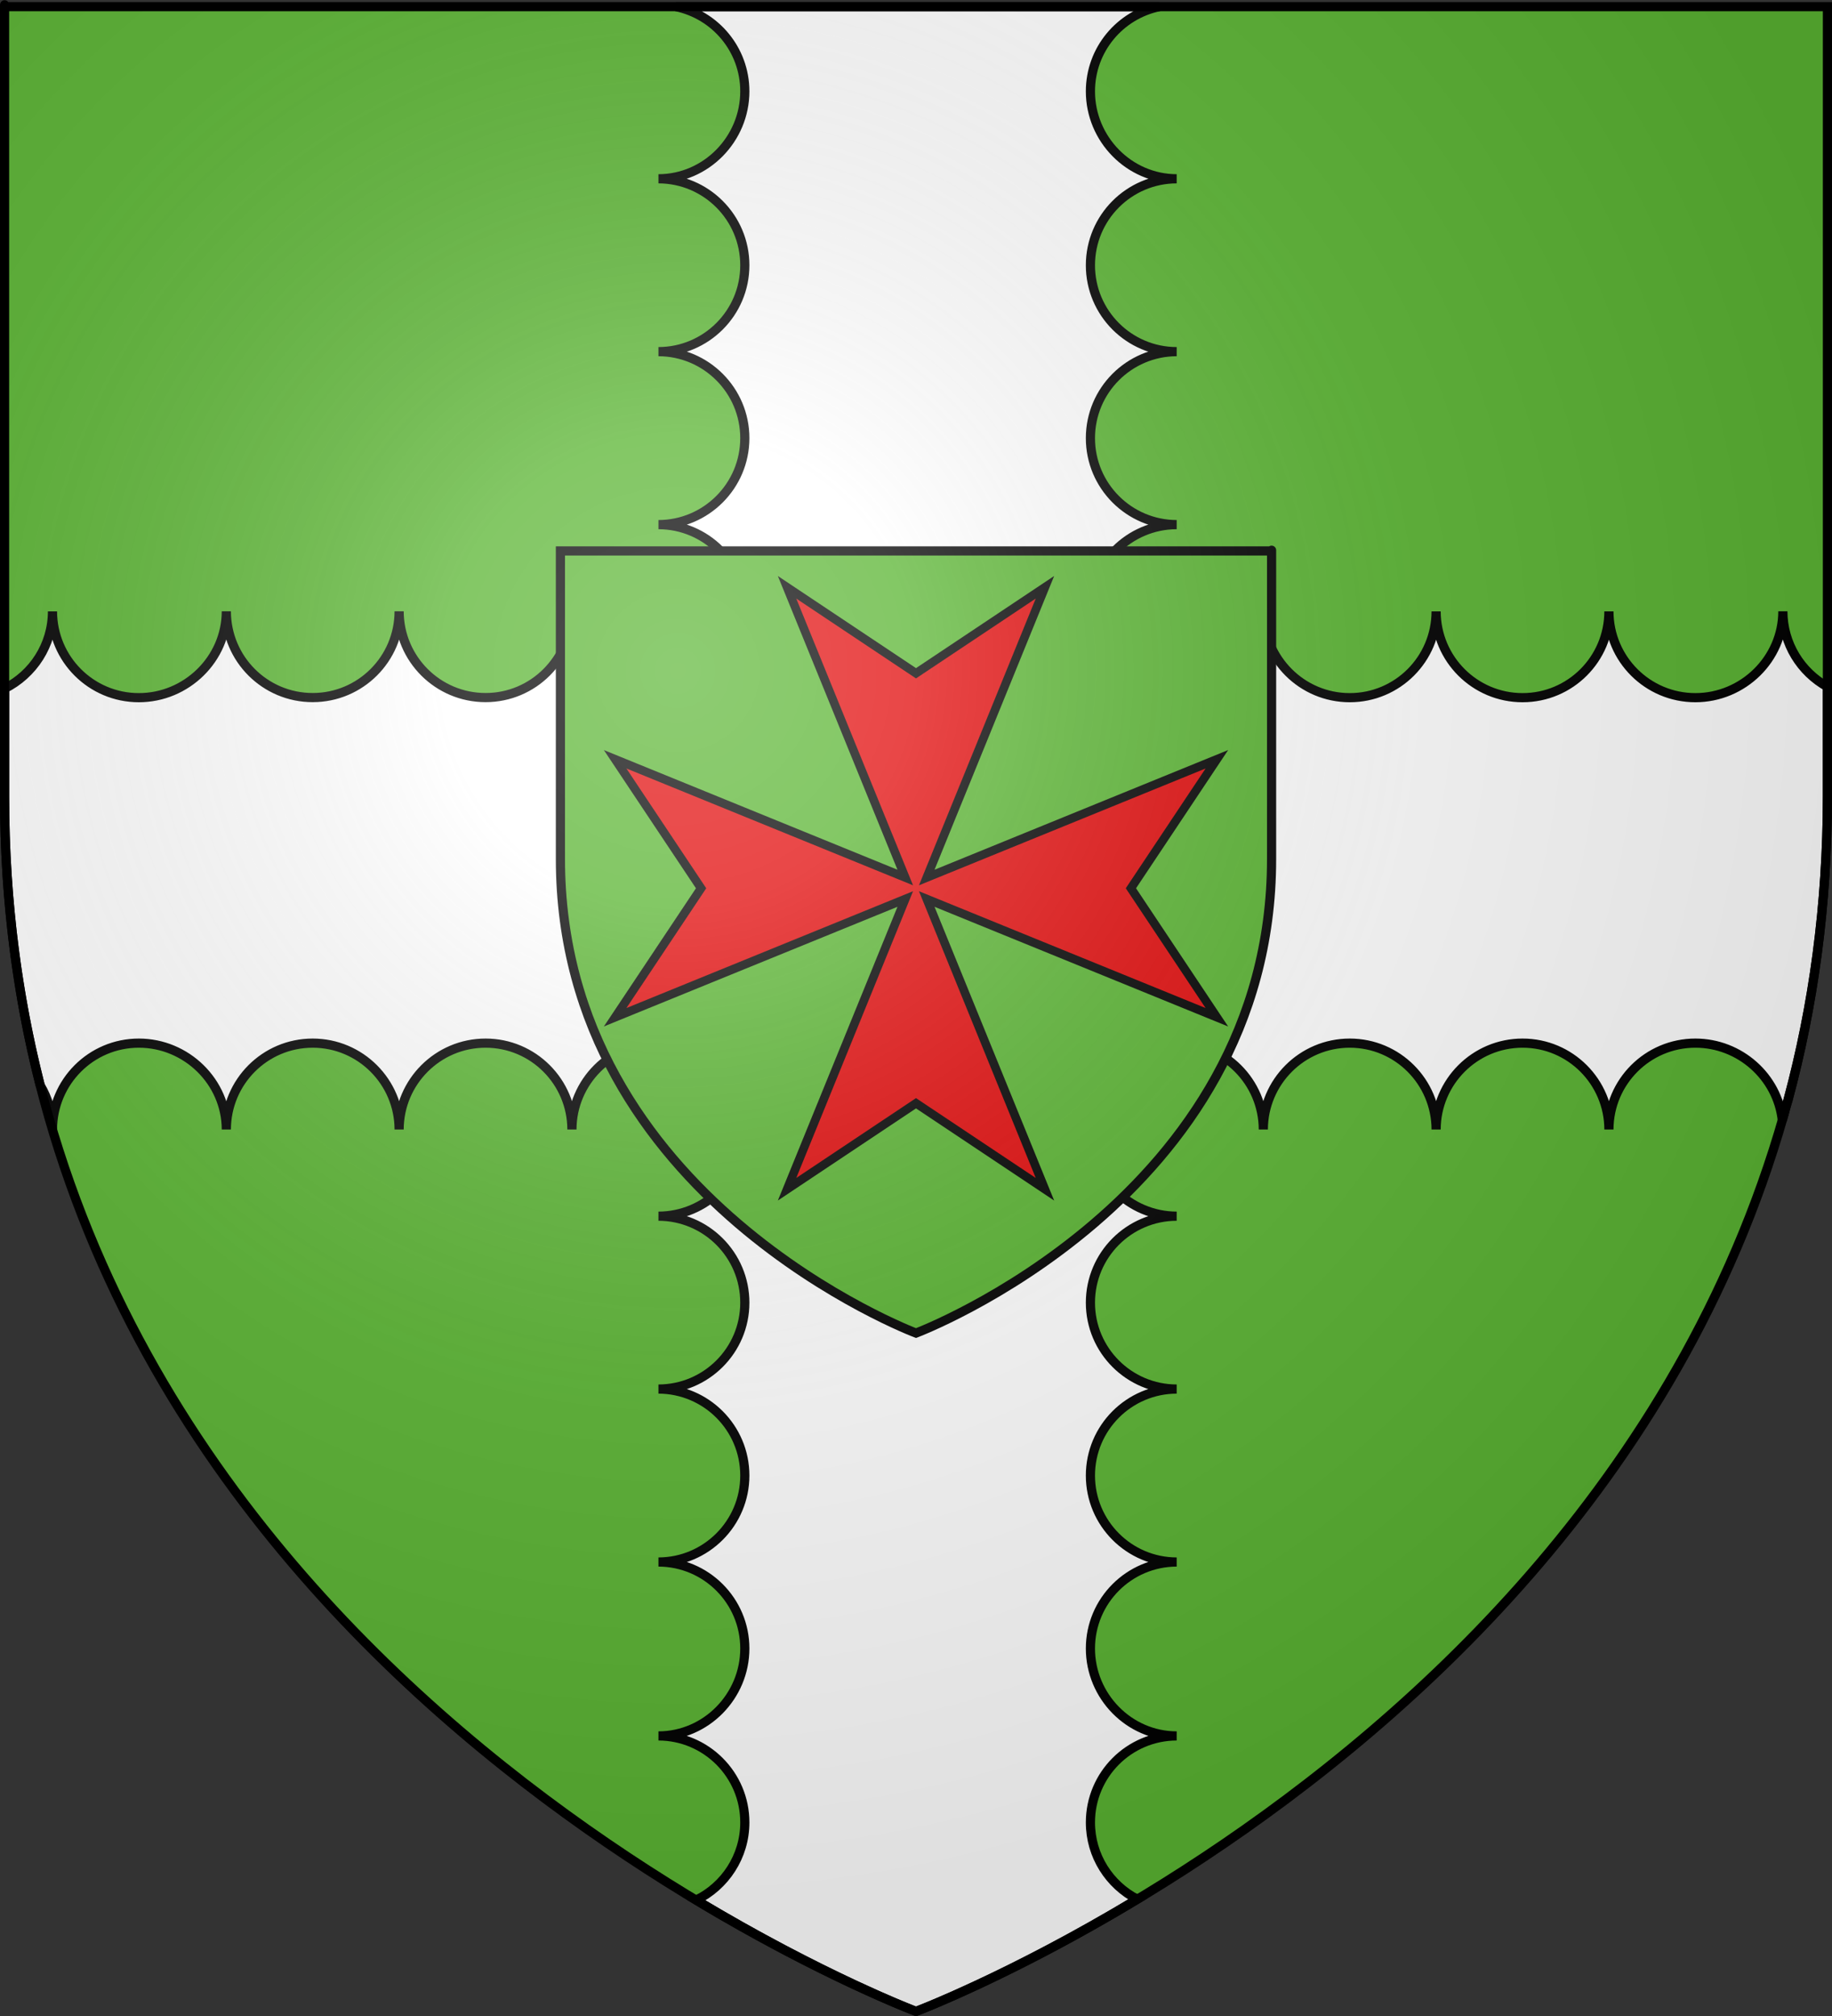 <?xml version="1.0" encoding="UTF-8" standalone="no"?>
<svg
   xmlns:dc="http://purl.org/dc/elements/1.1/"
   xmlns:cc="http://creativecommons.org/ns#"
   xmlns:rdf="http://www.w3.org/1999/02/22-rdf-syntax-ns#"
   xmlns:svg="http://www.w3.org/2000/svg"
   xmlns="http://www.w3.org/2000/svg"
   xmlns:xlink="http://www.w3.org/1999/xlink"
   xmlns:sodipodi="http://sodipodi.sourceforge.net/DTD/sodipodi-0.dtd"
   xmlns:inkscape="http://www.inkscape.org/namespaces/inkscape"
   height="660"
   width="600"
   version="1.0"
   id="svg2"
   sodipodi:version="0.32"
   inkscape:version="0.46"
   sodipodi:docname="Blason ville fr Villers-l'Hôpital  (Pas-de-Calais).svg"
   sodipodi:docbase="D:\Mes documents\Renaud-Notre Lapin"
   inkscape:export-filename="/Users/olivier/Desktop/Blason Rouge/Blason_Vide_3D.png"
   inkscape:export-xdpi="144"
   inkscape:export-ydpi="144"
   inkscape:output_extension="org.inkscape.output.svg.inkscape">
  <rect width="100%" height="100%" fill="#333333" stroke="none"/>
  <sodipodi:namedview
     inkscape:window-height="814"
     inkscape:window-width="1152"
     inkscape:pageshadow="2"
     inkscape:pageopacity="1"
     guidetolerance="10.0"
     gridtolerance="10.0"
     objecttolerance="10.0"
     borderopacity="1.0"
     bordercolor="#666666"
     pagecolor="#f8efc6"
     id="base"
     showgrid="false"
     height="660px"
     inkscape:zoom="0.70710678"
     inkscape:cx="228.19086"
     inkscape:cy="309.80204"
     inkscape:window-x="-8"
     inkscape:window-y="-8"
     inkscape:current-layer="layer3"
     showguides="true"
     inkscape:guide-bbox="true" />
  <desc
     id="desc4">Flag of Canton of Valais (Wallis)</desc>
  <defs
     id="defs6">
    <linearGradient
       id="linearGradient2893">
      <stop
         style="stop-color:white;stop-opacity:0.314;"
         offset="0"
         id="stop2895" />
      <stop
         id="stop2897"
         offset="0.19"
         style="stop-color:white;stop-opacity:0.251;" />
      <stop
         style="stop-color:#6b6b6b;stop-opacity:0.125;"
         offset="0.6"
         id="stop2901" />
      <stop
         style="stop-color:black;stop-opacity:0.125;"
         offset="1"
         id="stop2899" />
    </linearGradient>
    <radialGradient
       inkscape:collect="always"
       xlink:href="#linearGradient2893"
       id="radialGradient3163"
       gradientUnits="userSpaceOnUse"
       gradientTransform="matrix(1.353,0,0,1.349,-77.629,-85.747)"
       cx="221.445"
       cy="226.331"
       fx="221.445"
       fy="226.331"
       r="300" />
    <inkscape:perspective
       id="perspective4816"
       inkscape:persp3d-origin="300 : 200 : 1"
       inkscape:vp_z="600 : 300 : 1"
       inkscape:vp_y="0 : 1000 : 0"
       inkscape:vp_x="0 : 300 : 1"
       sodipodi:type="inkscape:persp3d" />
  </defs>
  <g
     inkscape:groupmode="layer"
     id="layer3"
     inkscape:label="Fond écu"
     style="display:inline">
    <path
       id="path2855"
       style="fill:#5ab532;fill-opacity:1;fill-rule:evenodd;stroke:none;stroke-width:1px;stroke-linecap:butt;stroke-linejoin:miter;stroke-opacity:1"
       d="M 300,658.5 C 300,658.5 598.5,546.18 598.5,260.728 C 598.5,-24.723 598.5,2.176 598.5,2.176 L 1.5,2.176 L 1.5,260.728 C 1.5,546.18 300,658.5 300,658.5 z"
       sodipodi:nodetypes="cccccc" />
    <path
       style="display:inline;fill:#ffffff;fill-opacity:1;fill-rule:evenodd;stroke:#000000;stroke-width:3;stroke-linecap:butt;stroke-linejoin:miter;stroke-opacity:1;stroke-miterlimit:4;stroke-dasharray:none"
       d="M 221.375 2.188 C 234.25 4.843 243.938 16.25 243.938 29.906 C 243.938 45.513 231.257 58.51 215.656 58.531 C 231.26 58.553 243.938 71.236 243.938 86.844 C 243.938 102.451 231.258 115.097 215.656 115.125 C 231.258 115.153 243.938 127.83 243.938 143.438 C 243.938 159.045 231.258 171.722 215.656 171.75 C 231.258 171.778 243.938 184.455 243.938 200.062 C 243.938 200.089 243.938 200.098 243.938 200.125 C 243.935 201.073 243.875 202.013 243.781 202.938 C 243.737 203.377 243.689 203.817 243.625 204.25 C 243.62 204.285 243.599 204.308 243.594 204.344 C 243.593 204.348 243.594 204.371 243.594 204.375 C 243.59 204.402 243.598 204.411 243.594 204.438 C 241.481 217.959 229.763 228.318 215.656 228.344 C 215.943 228.344 216.247 228.366 216.531 228.375 C 216.234 228.384 215.925 228.375 215.625 228.375 C 200.018 228.375 187.341 215.727 187.312 200.125 C 187.284 215.727 174.639 228.375 159.031 228.375 C 143.424 228.375 130.747 215.727 130.719 200.125 C 130.69 215.727 118.014 228.375 102.406 228.375 C 86.799 228.375 74.147 215.728 74.125 200.125 C 74.103 215.726 61.076 228.406 45.469 228.406 C 29.861 228.406 17.216 215.758 17.188 200.156 C 17.167 211.221 10.776 220.8 1.5 225.438 L 1.5 260.719 C 1.5 294.645 5.725 326.144 13.156 355.281 C 15.702 359.52 17.178 364.483 17.188 369.781 C 17.216 354.179 29.861 341.5 45.469 341.5 C 61.076 341.5 74.103 354.18 74.125 369.781 C 74.147 354.178 86.799 341.5 102.406 341.5 C 118.014 341.5 130.69 354.179 130.719 369.781 C 130.747 354.179 143.424 341.5 159.031 341.5 C 174.639 341.5 187.284 354.179 187.312 369.781 C 187.341 354.179 200.018 341.5 215.625 341.5 C 215.876 341.5 216.126 341.525 216.375 341.531 C 216.139 341.537 215.893 341.562 215.656 341.562 C 229.763 341.588 241.482 351.947 243.594 365.469 C 243.599 365.5 243.589 365.532 243.594 365.562 C 243.6 365.602 243.619 365.648 243.625 365.688 C 243.689 366.116 243.737 366.534 243.781 366.969 C 243.804 367.197 243.826 367.426 243.844 367.656 C 243.86 367.876 243.863 368.092 243.875 368.312 C 243.897 368.732 243.934 369.169 243.938 369.594 C 243.938 369.687 243.938 369.781 243.938 369.875 C 243.938 385.482 231.258 398.128 215.656 398.156 C 231.258 398.185 243.938 410.861 243.938 426.469 C 243.938 442.076 231.258 454.722 215.656 454.75 C 231.258 454.778 243.938 467.455 243.938 483.062 C 243.938 498.67 231.258 511.347 215.656 511.375 C 231.258 511.403 243.938 524.08 243.938 539.688 C 243.938 555.295 231.257 568.291 215.656 568.312 C 231.26 568.334 243.938 581.018 243.938 596.625 C 243.938 607.803 237.416 617.461 228 622.062 C 269.498 646.999 300 658.5 300 658.5 C 300 658.5 330.732 646.913 372.469 621.781 C 363.357 617.075 357.125 607.579 357.125 596.625 C 357.125 581.018 369.772 568.334 385.375 568.312 C 369.774 568.291 357.125 555.295 357.125 539.688 C 357.125 524.08 369.773 511.403 385.375 511.375 C 369.773 511.347 357.125 498.67 357.125 483.062 C 357.125 467.455 369.773 454.778 385.375 454.75 C 369.773 454.722 357.125 442.076 357.125 426.469 C 357.125 410.861 369.773 398.185 385.375 398.156 C 369.773 398.128 357.125 385.482 357.125 369.875 C 357.125 369.776 357.124 369.661 357.125 369.562 C 357.129 369.143 357.134 368.728 357.156 368.312 C 357.232 366.868 357.434 365.442 357.719 364.062 C 357.997 362.717 358.351 361.394 358.812 360.125 C 358.978 359.673 359.156 359.253 359.344 358.812 C 359.428 358.613 359.536 358.416 359.625 358.219 C 359.728 357.991 359.829 357.756 359.938 357.531 C 360.123 357.146 360.329 356.75 360.531 356.375 C 360.687 356.088 360.835 355.812 361 355.531 C 361.303 355.017 361.635 354.524 361.969 354.031 C 362.216 353.665 362.456 353.291 362.719 352.938 C 362.738 352.912 362.762 352.901 362.781 352.875 C 363.034 352.538 363.295 352.2 363.562 351.875 C 368.746 345.587 376.599 341.578 385.375 341.562 C 385.142 341.562 384.919 341.537 384.688 341.531 C 384.941 341.525 385.182 341.5 385.438 341.5 C 401.045 341.5 413.722 354.179 413.75 369.781 C 413.778 354.179 426.455 341.5 442.062 341.5 C 457.67 341.5 470.315 354.179 470.344 369.781 C 470.372 354.179 483.049 341.5 498.656 341.5 C 514.263 341.5 526.909 354.179 526.938 369.781 C 526.966 354.179 539.643 341.5 555.25 341.5 C 569.817 341.5 582.126 352.534 583.719 366.688 C 583.959 365.857 584.202 365.022 584.438 364.188 C 584.446 364.146 584.46 364.104 584.469 364.062 C 584.731 362.791 585.105 361.578 585.531 360.375 C 585.56 360.27 585.597 360.168 585.625 360.062 C 593.834 329.596 598.5 296.509 598.5 260.719 C 598.5 221.108 598.5 253.332 598.5 224.844 C 589.805 220.023 583.921 210.763 583.906 200.125 C 583.885 215.726 570.857 228.406 555.25 228.406 C 539.643 228.406 526.966 215.758 526.938 200.156 C 526.909 215.758 514.263 228.406 498.656 228.406 C 483.049 228.406 470.372 215.758 470.344 200.156 C 470.315 215.758 457.67 228.406 442.062 228.406 C 426.455 228.406 413.778 215.758 413.75 200.156 C 413.722 215.758 401.045 228.406 385.438 228.406 C 385.102 228.406 384.77 228.387 384.438 228.375 C 384.748 228.364 385.062 228.344 385.375 228.344 C 376.63 228.328 368.809 224.344 363.625 218.094 C 363.611 218.077 363.608 218.08 363.594 218.062 C 363.141 217.514 362.692 216.925 362.281 216.344 C 362.172 216.188 362.075 216.033 361.969 215.875 C 361.582 215.303 361.22 214.725 360.875 214.125 C 360.761 213.925 360.641 213.734 360.531 213.531 C 360.328 213.157 360.124 212.759 359.938 212.375 C 359.54 211.555 359.193 210.705 358.875 209.844 C 358.716 209.411 358.576 208.974 358.438 208.531 C 358.299 208.089 358.148 207.639 358.031 207.188 C 357.915 206.74 357.814 206.3 357.719 205.844 C 357.352 204.068 357.142 202.223 357.125 200.344 C 357.124 200.246 357.125 200.161 357.125 200.062 C 357.125 184.455 369.773 171.778 385.375 171.75 C 369.773 171.722 357.125 159.045 357.125 143.438 C 357.125 127.83 369.773 115.153 385.375 115.125 C 369.773 115.097 357.125 102.451 357.125 86.844 C 357.125 71.237 369.772 58.553 385.375 58.531 C 369.774 58.51 357.125 45.513 357.125 29.906 C 357.125 16.25 366.813 4.843 379.688 2.188 L 221.375 2.188 z "
       id="path4299" />
    <g
       id="g4825"
       transform="translate(-0.391,0)">
      <path
         id="path4723"
         style="fill:#5ab532;fill-opacity:1;fill-rule:evenodd;stroke:#000000;stroke-width:3;stroke-linecap:butt;stroke-linejoin:miter;stroke-miterlimit:4;stroke-dasharray:none;stroke-opacity:1"
         d="M 300.391,436.427 C 300.391,436.427 416.848,392.606 416.848,281.24 C 416.848,169.873 416.848,180.368 416.848,180.368 L 183.934,180.368 L 183.934,281.24 C 183.934,392.606 300.391,436.427 300.391,436.427 z"
         sodipodi:nodetypes="cccccc" />
      <path
         id="path4809"
         d="M 201.852,333.032 L 296.871,294.32 L 258.16,389.34 L 300.391,361.186 L 342.622,389.34 L 303.91,294.32 L 398.929,333.032 L 370.775,290.801 L 398.929,248.57 L 303.91,287.282 L 342.622,192.262 L 300.391,220.416 L 258.16,192.262 L 296.871,287.282 L 201.852,248.57 L 230.006,290.801 L 201.852,333.032 z"
         style="fill:#e20909;stroke:#000000;stroke-width:2.8;stroke-miterlimit:4;stroke-dasharray:none;stroke-opacity:1" />
    </g>
  </g>
  <g
     inkscape:groupmode="layer"
     id="layer4"
     inkscape:label="Meubles"
     sodipodi:insensitive="true" />
  <g
     inkscape:groupmode="layer"
     id="layer2"
     inkscape:label="Reflet final"
     sodipodi:insensitive="true">
    <path
       sodipodi:nodetypes="cccccc"
       d="M 300,658.5 C 300,658.5 598.5,546.18 598.5,260.728 C 598.5,-24.723 598.5,2.176 598.5,2.176 L 1.5,2.176 L 1.5,260.728 C 1.5,546.18 300,658.5 300,658.5 z "
       style="opacity:1;fill:url(#radialGradient3163);fill-opacity:1;fill-rule:evenodd;stroke:none;stroke-width:1px;stroke-linecap:butt;stroke-linejoin:miter;stroke-opacity:1"
       id="path2875"
       inkscape:export-xdpi="144"
       inkscape:export-ydpi="144" />
  </g>
  <g
     inkscape:groupmode="layer"
     id="layer1"
     inkscape:label="Contour final"
     sodipodi:insensitive="true">
    <path
       sodipodi:nodetypes="cccccc"
       d="M 300,658.5 C 300,658.5 1.5,546.18 1.5,260.728 C 1.5,-24.723 1.5,2.176 1.5,2.176 L 598.5,2.176 L 598.5,260.728 C 598.5,546.18 300,658.5 300,658.5 z "
       style="opacity:1;fill:none;fill-opacity:1;fill-rule:evenodd;stroke:#000000;stroke-width:3;stroke-linecap:butt;stroke-linejoin:miter;stroke-miterlimit:4;stroke-dasharray:none;stroke-opacity:1"
       id="path1411"
       inkscape:export-xdpi="144"
       inkscape:export-ydpi="144" />
  </g>
</svg>
